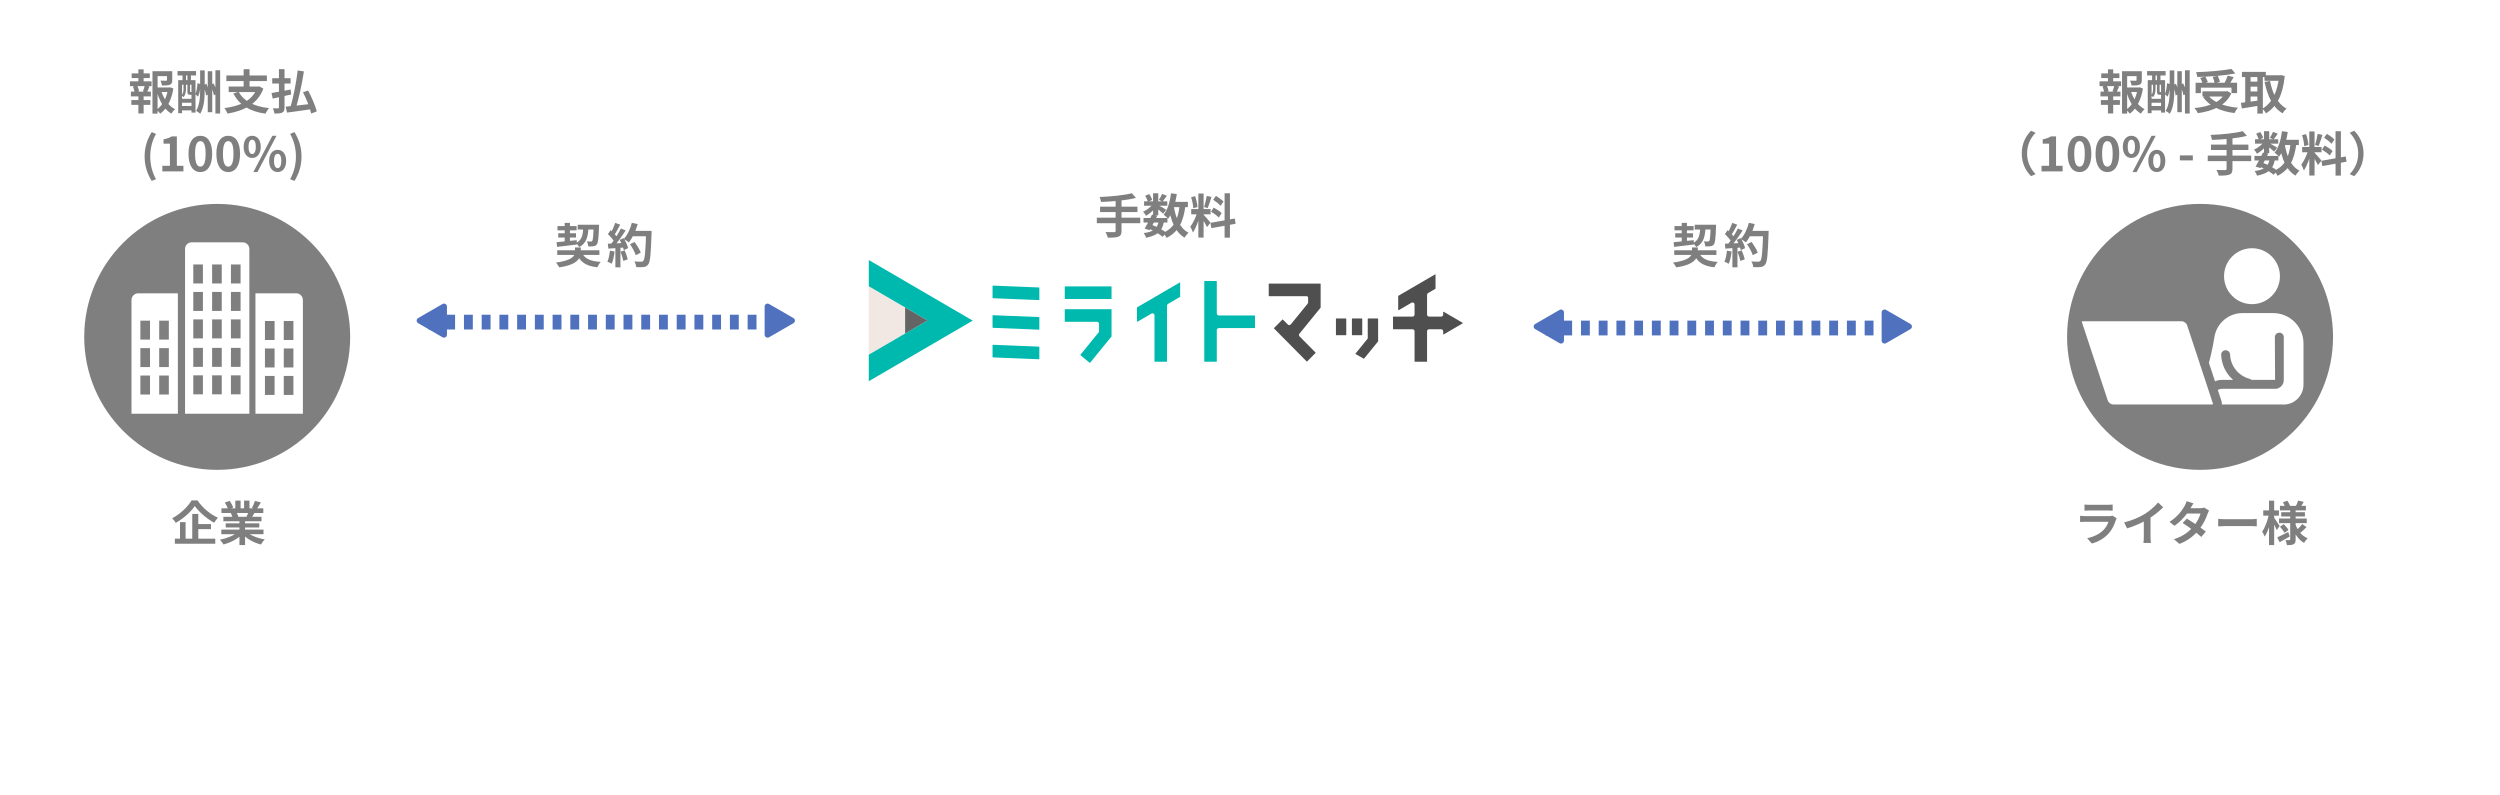 <svg width="846" height="269" viewBox="0 0 846 269" fill="none" xmlns="http://www.w3.org/2000/svg">
<rect width="846" height="269" fill="white"/>
<circle cx="73.5" cy="114" r="45" fill="#7F7F7F"/>
<g clip-path="url(#clip0_9130_1951)">
<path d="M81.413 95.924H78.15V89.501H81.413V95.924ZM81.413 105.218H78.15V98.798H81.413V105.218ZM81.413 114.513H78.15V108.091H81.413V114.513ZM81.413 124.145H78.15V117.722H81.413V124.145ZM81.413 133.44H78.15V127.019H81.413V133.44ZM75.04 95.924H71.778V89.501H75.04V95.924ZM75.04 105.218H71.778V98.798H75.04V105.218ZM75.04 114.513H71.778V108.091H75.04V114.513ZM75.04 124.145H71.778V117.722H75.04V124.145ZM75.04 133.44H71.778V127.019H75.04V133.44ZM68.668 95.924H65.405V89.501H68.668V95.924ZM68.668 105.218H65.405V98.798H68.668V105.218ZM68.668 114.513H65.405V108.091H68.668V114.513ZM68.668 124.145H65.405V117.722H68.668V124.145ZM68.668 133.44H65.405V127.019H68.668V133.44ZM82.125 82H64.871C63.626 82 62.617 83.009 62.617 84.254V140H84.379V84.254C84.379 83.009 83.37 82 82.125 82Z" fill="white"/>
<path d="M47.499 127.092H50.762V133.515H47.499V127.092ZM47.499 117.798H50.762V124.218H47.499V117.798ZM47.499 108.503H50.762V114.925H47.499V108.503ZM53.872 127.092H57.135V133.515H53.872V127.092ZM53.872 117.798H57.135V124.218H53.872V117.798ZM53.872 108.503H57.135V114.925H53.872V108.503ZM44.5 101.512V140.001H60.191V99.258H46.754C45.509 99.258 44.5 100.267 44.5 101.512Z" fill="white"/>
<path d="M99.29 115.058H96.027V108.635H99.29V115.058ZM99.29 124.352H96.027V117.93H99.29V124.352ZM99.29 133.647H96.027V127.225H99.29V133.647ZM92.917 115.058H89.655V108.635H92.917V115.058ZM92.917 124.352H89.655V117.93H92.917V124.352ZM92.917 133.647H89.655V127.225H92.917V133.647ZM100.244 99.258H86.445V140.001H102.496V101.512C102.496 100.267 101.487 99.258 100.242 99.258H100.244Z" fill="white"/>
</g>
<path d="M52.54 29.608H57.436V31.128H52.54V29.608ZM51.596 24.088H57.484V25.768H53.324V38.44H51.596V24.088ZM56.508 24.088H58.284V27.112C58.284 27.928 58.124 28.408 57.5 28.664C56.876 28.92 56.012 28.936 54.828 28.936C54.764 28.44 54.524 27.752 54.3 27.288C55.084 27.32 55.964 27.32 56.188 27.32C56.444 27.304 56.508 27.256 56.508 27.08V24.088ZM54.556 30.728C55.356 33.384 56.972 35.8 59.228 36.936C58.812 37.288 58.252 37.976 57.964 38.456C55.596 37.032 54.028 34.296 53.116 31.096L54.556 30.728ZM56.876 29.608H57.212L57.516 29.528L58.668 29.944C58.092 33.592 56.62 36.696 54.22 38.472C53.932 38.04 53.372 37.48 52.956 37.16C55.148 35.64 56.476 32.872 56.876 29.976V29.608ZM44.556 24.84H50.7V26.424H44.556V24.84ZM44.444 33.864H50.876V35.48H44.444V33.864ZM43.98 27.528H51.292V29.144H43.98V27.528ZM44.3 31H51.052V32.616H44.3V31ZM46.828 23.464H48.604V28.136H46.828V23.464ZM46.828 31.672H48.604V38.392H46.828V31.672ZM49.004 28.904L50.588 29.288C50.268 30.024 49.996 30.744 49.74 31.24L48.38 30.856C48.604 30.312 48.876 29.48 49.004 28.904ZM44.988 29.288L46.412 28.936C46.716 29.528 47.004 30.36 47.068 30.856L45.564 31.272C45.5 30.76 45.26 29.928 44.988 29.288ZM70.3 24.088H71.82V37.96H70.3V24.088ZM72.892 23.784H74.492V38.424H72.892V23.784ZM67.724 23.816H69.276V30.184C69.276 33.192 69.116 36.184 67.756 38.504C67.452 38.184 66.796 37.736 66.364 37.528C67.58 35.464 67.724 32.872 67.724 30.184V23.816ZM66.828 28.152L67.9 28.456C67.804 29.848 67.596 31.592 67.02 32.712L66.076 31.864C66.524 30.984 66.748 29.464 66.828 28.152ZM68.796 28.888L69.836 28.328C70.3 29.4 70.716 30.808 70.844 31.736L69.74 32.328C69.628 31.384 69.244 29.96 68.796 28.888ZM71.196 28.776L72.268 28.2C72.812 29.272 73.356 30.68 73.532 31.608L72.38 32.248C72.22 31.304 71.724 29.864 71.196 28.776ZM60.3 27.112H66.156V38.104H64.796V28.664H61.596V38.312H60.3V27.112ZM60.796 33.432H65.5V34.776H60.796V33.432ZM60.812 35.88H65.452V37.352H60.812V35.88ZM60.076 24.056H66.348V25.544H60.076V24.056ZM61.772 24.536H62.94V28.44H61.772V24.536ZM63.42 24.552H64.604V28.44H63.42V24.552ZM62.092 28.424H62.94V30.04C62.94 30.904 62.796 32.072 62.092 32.872C61.948 32.696 61.596 32.392 61.42 32.296C62.028 31.608 62.092 30.744 62.092 30.024V28.424ZM63.42 28.424H64.316V30.888C64.316 31.112 64.332 31.128 64.46 31.128C64.492 31.128 64.668 31.128 64.732 31.128C64.892 31.128 64.924 31.112 64.956 31.08C65.132 31.224 65.5 31.368 65.772 31.432C65.676 31.88 65.404 32.072 64.892 32.072C64.764 32.072 64.476 32.072 64.348 32.072C63.628 32.072 63.42 31.848 63.42 30.92V28.424ZM80.764 31.032C82.412 34.184 85.9 36.024 91.052 36.6C90.62 37.048 90.092 37.928 89.82 38.472C84.428 37.704 81.036 35.56 78.956 31.656L80.764 31.032ZM77.388 29.288H87.644V31.16H77.388V29.288ZM76.604 25.528H90.316V27.432H76.604V25.528ZM82.444 23.416H84.444V30.136H82.444V23.416ZM87.02 29.288H87.436L87.772 29.224L89.116 29.992C87.196 35.176 82.54 37.512 76.988 38.44C76.812 37.928 76.316 37.016 75.948 36.584C81.324 35.88 85.564 33.992 87.02 29.64V29.288ZM100.732 23.832L102.844 24.168C102.188 28.504 101.052 33.56 100.044 36.856L98.22 36.472C99.212 33.144 100.284 27.928 100.732 23.832ZM96.684 36.088C98.812 35.912 102.22 35.528 105.388 35.144L105.452 36.936C102.524 37.384 99.372 37.8 97.116 38.104L96.684 36.088ZM102.54 31.224L104.252 30.632C105.452 32.872 106.732 35.8 107.196 37.704L105.292 38.424C104.924 36.552 103.724 33.544 102.54 31.224ZM92.124 26.472H98.332V28.264H92.124V26.472ZM94.396 23.4H96.284V36.328C96.284 37.304 96.092 37.8 95.532 38.088C94.94 38.392 94.108 38.44 92.892 38.44C92.812 37.944 92.572 37.144 92.332 36.648C93.052 36.68 93.836 36.664 94.076 36.664C94.316 36.648 94.396 36.568 94.396 36.328V23.4ZM91.884 31.48C93.516 31.224 96.028 30.744 98.38 30.28L98.524 31.976C96.364 32.472 94.044 32.984 92.284 33.368L91.884 31.48ZM51.338 61.232C49.818 58.768 48.938 56.16 48.938 52.96C48.938 49.776 49.818 47.152 51.338 44.688L52.794 45.312C51.45 47.648 50.842 50.352 50.842 52.96C50.842 55.584 51.45 58.288 52.794 60.624L51.338 61.232ZM54.937 58V56.096H57.497V48.608H55.337V47.152C56.537 46.928 57.337 46.624 58.105 46.16H59.849V56.096H62.073V58H54.937ZM67.798 58.224C65.382 58.224 63.782 56.128 63.782 52.032C63.782 47.952 65.382 45.952 67.798 45.952C70.198 45.952 71.798 47.952 71.798 52.032C71.798 56.128 70.198 58.224 67.798 58.224ZM67.798 56.384C68.822 56.384 69.574 55.36 69.574 52.032C69.574 48.72 68.822 47.76 67.798 47.76C66.774 47.76 66.006 48.72 66.006 52.032C66.006 55.36 66.774 56.384 67.798 56.384ZM77.236 58.224C74.82 58.224 73.22 56.128 73.22 52.032C73.22 47.952 74.82 45.952 77.236 45.952C79.636 45.952 81.236 47.952 81.236 52.032C81.236 56.128 79.636 58.224 77.236 58.224ZM77.236 56.384C78.26 56.384 79.012 55.36 79.012 52.032C79.012 48.72 78.26 47.76 77.236 47.76C76.212 47.76 75.444 48.72 75.444 52.032C75.444 55.36 76.212 56.384 77.236 56.384ZM85.345 53.456C83.649 53.456 82.449 52.048 82.449 49.68C82.449 47.312 83.649 45.952 85.345 45.952C87.041 45.952 88.241 47.312 88.241 49.68C88.241 52.048 87.041 53.456 85.345 53.456ZM85.345 52.128C86.033 52.128 86.561 51.408 86.561 49.68C86.561 47.936 86.033 47.28 85.345 47.28C84.641 47.28 84.113 47.936 84.113 49.68C84.113 51.408 84.641 52.128 85.345 52.128ZM85.729 58.224L92.161 45.952H93.569L87.121 58.224H85.729ZM93.953 58.224C92.273 58.224 91.073 56.832 91.073 54.448C91.073 52.08 92.273 50.704 93.953 50.704C95.633 50.704 96.833 52.08 96.833 54.448C96.833 56.832 95.633 58.224 93.953 58.224ZM93.953 56.896C94.641 56.896 95.185 56.192 95.185 54.448C95.185 52.704 94.641 52.048 93.953 52.048C93.265 52.048 92.721 52.704 92.721 54.448C92.721 56.192 93.265 56.896 93.953 56.896ZM99.647 61.232L98.175 60.624C99.519 58.288 100.143 55.584 100.143 52.96C100.143 50.352 99.519 47.648 98.175 45.312L99.647 44.688C101.151 47.152 102.031 49.776 102.031 52.96C102.031 56.16 101.151 58.768 99.647 61.232Z" fill="#7F7F7F"/>
<path d="M65.92 171.24C64.608 173.192 62.144 175.432 59.488 176.936C59.232 176.488 58.688 175.784 58.256 175.384C61.04 173.944 63.632 171.4 64.832 169.336H66.832C68.56 171.896 71.184 174.072 73.76 175.192C73.28 175.688 72.832 176.328 72.464 176.904C69.984 175.528 67.296 173.224 65.92 171.24ZM66.016 177.352H71.392V179.064H66.016V177.352ZM59.168 182.28H72.848V184.008H59.168V182.28ZM65.056 173.912H67.104V183.208H65.056V173.912ZM60.912 176.68H62.8V183.16H60.912V176.68ZM74.896 179.208H89.168V180.776H74.896V179.208ZM74.928 172.024H89.104V173.608H74.928V172.024ZM75.584 174.888H88.496V176.392H75.584V174.888ZM76.384 177.096H87.744V178.488H76.384V177.096ZM81.024 175.656H82.928V184.44H81.024V175.656ZM79.632 169.4H81.424V172.776H79.632V169.4ZM82.592 169.4H84.416V172.664H82.592V169.4ZM80.672 179.912L82.176 180.584C80.656 182.248 78.096 183.608 75.632 184.248C75.376 183.784 74.816 183.048 74.4 182.648C76.816 182.184 79.36 181.128 80.672 179.912ZM83.312 179.864C84.608 181.128 87.104 182.12 89.6 182.536C89.168 182.936 88.592 183.736 88.304 184.264C85.776 183.624 83.328 182.264 81.824 180.456L83.312 179.864ZM86.272 169.528L88.288 170.008C87.776 170.888 87.232 171.752 86.816 172.344L85.264 171.864C85.632 171.208 86.048 170.232 86.272 169.528ZM84.16 172.968L86.192 173.432C85.76 174.2 85.344 174.904 85.008 175.416L83.376 174.952C83.664 174.376 84 173.56 84.16 172.968ZM76.08 170.04L77.728 169.48C78.192 170.168 78.72 171.128 78.944 171.752L77.2 172.376C77.024 171.752 76.512 170.776 76.08 170.04ZM78.112 173.624L79.968 173.336C80.24 173.784 80.544 174.408 80.672 174.84L78.72 175.176C78.624 174.76 78.352 174.088 78.112 173.624Z" fill="#7F7F7F"/>
<path d="M383.012 65.384L384.404 66.968C381.108 67.816 376.5 68.216 372.58 68.344C372.532 67.864 372.292 67.08 372.116 66.664C375.972 66.504 380.388 66.088 383.012 65.384ZM372.26 69.928H384.916V71.768H372.26V69.928ZM371.156 73.656H385.86V75.528H371.156V73.656ZM377.524 67.64H379.524V78.152C379.524 79.288 379.236 79.8 378.468 80.088C377.7 80.392 376.532 80.44 374.9 80.424C374.772 79.88 374.404 79.016 374.116 78.52C375.3 78.568 376.644 78.552 377.012 78.552C377.38 78.552 377.524 78.44 377.524 78.12V67.64ZM386.964 73.768H395.06V75.304H386.964V73.768ZM387.156 68.12H395.012V69.624H387.156V68.12ZM389.844 72.616L391.62 73C390.836 74.648 389.796 76.6 389.028 77.88L387.348 77.368C388.1 76.136 389.156 74.136 389.844 72.616ZM392.116 74.84L393.876 74.984C393.3 78.344 391.62 79.688 387.812 80.456C387.7 79.928 387.348 79.256 387.028 78.872C390.212 78.472 391.604 77.464 392.116 74.84ZM393.252 65.608L394.868 66.248C394.34 66.968 393.828 67.704 393.412 68.2L392.18 67.64C392.548 67.08 392.996 66.216 393.252 65.608ZM390.196 65.4H391.956V72.84H390.196V65.4ZM387.54 66.248L388.916 65.672C389.348 66.28 389.748 67.096 389.892 67.672L388.42 68.312C388.308 67.752 387.94 66.904 387.54 66.248ZM390.244 68.872L391.492 69.624C390.692 70.888 389.156 72.28 387.812 73.032C387.588 72.616 387.172 71.976 386.82 71.624C388.116 71.096 389.556 69.96 390.244 68.872ZM391.796 69.336C392.372 69.608 394.196 70.68 394.644 70.984L393.62 72.312C393.028 71.72 391.604 70.584 390.9 70.088L391.796 69.336ZM396.116 68.312H401.988V70.088H396.116V68.312ZM396.292 65.4L398.228 65.672C397.732 68.984 396.772 72.056 395.3 74.008C394.996 73.656 394.212 72.968 393.78 72.648C395.124 71.016 395.908 68.264 396.292 65.4ZM399.188 69.4L401.156 69.576C400.468 75.048 398.82 78.472 394.772 80.504C394.58 80.04 394.02 79.16 393.668 78.744C397.316 77.144 398.708 74.136 399.188 69.4ZM397.204 69.736C397.844 73.784 399.252 77.24 402.196 78.744C401.748 79.128 401.14 79.896 400.852 80.424C397.636 78.504 396.244 74.792 395.46 70.008L397.204 69.736ZM388.756 77.384L389.78 76.072C391.668 76.792 393.668 77.912 394.756 78.776L393.428 80.136C392.404 79.24 390.548 78.12 388.756 77.384ZM405.524 65.496H407.3V80.408H405.524V65.496ZM403.108 70.744H409.668V72.536H403.108V70.744ZM405.188 71.704L406.244 72.216C405.732 74.36 404.74 77.144 403.684 78.68C403.508 78.088 403.092 77.24 402.804 76.696C403.764 75.512 404.74 73.288 405.188 71.704ZM407.268 72.632C407.732 73.048 409.284 74.904 409.636 75.352L408.452 76.856C408.036 75.944 406.964 74.168 406.388 73.384L407.268 72.632ZM403.076 66.728L404.42 66.376C404.836 67.544 405.156 69.064 405.236 70.072L403.796 70.456C403.764 69.448 403.46 67.896 403.076 66.728ZM408.356 66.296L409.972 66.648C409.556 67.944 409.076 69.464 408.676 70.408L407.476 70.072C407.796 69.048 408.18 67.432 408.356 66.296ZM414.404 65.4H416.212V80.424H414.404V65.4ZM409.62 75.416L417.844 73.944L418.132 75.72L409.924 77.208L409.62 75.416ZM410.532 67.592L411.476 66.28C412.372 66.824 413.508 67.624 414.036 68.216L413.028 69.672C412.548 69.048 411.428 68.168 410.532 67.592ZM409.812 71.624L410.708 70.248C411.636 70.744 412.836 71.512 413.412 72.104L412.452 73.624C411.908 73.032 410.74 72.168 409.812 71.624Z" fill="#7F7F7F"/>
<path d="M306.291 112.851V104.033L294 96.867V120.017L306.291 112.851Z" fill="#F1E7E3"/>
<path d="M294 88V96.87L306.291 104.036L313.853 108.445L306.291 112.854L294 120.02V129L329.16 108.5L294 88Z" fill="#00B9AE"/>
<path d="M306.291 108.448V112.857L313.853 108.448L306.291 104.039V108.448Z" fill="#636463"/>
<path d="M336.028 96.649C335.989 96.647 335.951 96.66 335.922 96.686C335.907 96.7 335.895 96.716 335.887 96.735C335.879 96.753 335.875 96.773 335.875 96.794V100.773C335.875 100.809 335.889 100.844 335.913 100.871C335.937 100.898 335.971 100.915 336.006 100.918L351.543 101.547C351.587 101.552 351.632 101.539 351.668 101.511C351.683 101.497 351.695 101.48 351.703 101.461C351.711 101.443 351.715 101.422 351.715 101.402V97.424C351.715 97.388 351.702 97.353 351.679 97.326C351.656 97.3 351.623 97.282 351.588 97.278L336.047 96.649L336.028 96.649Z" fill="#00B9AE"/>
<path d="M336.028 106.664C335.989 106.663 335.951 106.676 335.922 106.702C335.907 106.715 335.895 106.732 335.887 106.751C335.879 106.769 335.875 106.789 335.875 106.81V110.788C335.875 110.825 335.888 110.86 335.913 110.887C335.937 110.914 335.971 110.931 336.007 110.934L351.543 111.562C351.565 111.566 351.588 111.564 351.609 111.558C351.631 111.551 351.651 111.54 351.668 111.526C351.683 111.512 351.695 111.495 351.703 111.477C351.711 111.458 351.715 111.438 351.715 111.418V107.439C351.715 107.404 351.702 107.369 351.679 107.342C351.656 107.316 351.624 107.298 351.589 107.294L336.047 106.665L336.028 106.664Z" fill="#00B9AE"/>
<path d="M360.43 96.914C360.398 96.914 360.368 96.927 360.346 96.949C360.323 96.972 360.311 97.003 360.311 97.035V101.067C360.311 101.099 360.323 101.129 360.346 101.152C360.368 101.175 360.398 101.187 360.43 101.187H376.029C376.061 101.187 376.091 101.175 376.114 101.152C376.136 101.129 376.149 101.099 376.149 101.067V97.035C376.149 97.02 376.146 97.004 376.139 96.989C376.133 96.975 376.125 96.961 376.114 96.95C376.103 96.939 376.089 96.93 376.075 96.924C376.06 96.918 376.045 96.915 376.029 96.915L360.43 96.914Z" fill="#00B9AE"/>
<path d="M407.651 95.086C407.619 95.086 407.589 95.099 407.566 95.121C407.544 95.144 407.531 95.175 407.531 95.207V122.296C407.531 122.328 407.544 122.358 407.566 122.381C407.589 122.404 407.619 122.416 407.651 122.416H411.643C411.675 122.416 411.705 122.404 411.728 122.381C411.75 122.358 411.763 122.328 411.763 122.296V111.71C411.763 111.527 411.835 111.351 411.964 111.222C412.092 111.092 412.266 111.019 412.448 111.019H424.564C424.595 111.019 424.626 111.006 424.648 110.984C424.67 110.961 424.683 110.93 424.683 110.898V106.866C424.683 106.85 424.68 106.834 424.674 106.82C424.668 106.805 424.659 106.792 424.648 106.78C424.637 106.769 424.624 106.76 424.609 106.754C424.595 106.748 424.579 106.745 424.564 106.745H412.448C412.267 106.745 412.093 106.672 411.964 106.542C411.836 106.413 411.764 106.237 411.764 106.053V95.207C411.764 95.175 411.751 95.145 411.729 95.122C411.706 95.1 411.676 95.087 411.644 95.087L407.651 95.086Z" fill="#00B9AE"/>
<path d="M452.198 107.773C452.166 107.773 452.136 107.786 452.113 107.809C452.091 107.831 452.078 107.862 452.078 107.894V113.305C452.078 113.337 452.091 113.367 452.113 113.39C452.136 113.413 452.166 113.425 452.198 113.425H455.456C455.488 113.425 455.518 113.413 455.541 113.39C455.563 113.367 455.576 113.337 455.576 113.305V107.895C455.576 107.863 455.563 107.832 455.541 107.81C455.518 107.787 455.488 107.774 455.456 107.774L452.198 107.773Z" fill="#504F4F"/>
<path d="M457.606 107.773C457.574 107.773 457.544 107.786 457.521 107.809C457.499 107.831 457.486 107.862 457.486 107.894V113.305C457.486 113.337 457.499 113.367 457.521 113.39C457.544 113.413 457.574 113.425 457.606 113.425H460.864C460.896 113.425 460.927 113.413 460.949 113.39C460.971 113.367 460.984 113.337 460.984 113.305V107.895C460.984 107.863 460.971 107.832 460.949 107.81C460.927 107.787 460.896 107.774 460.864 107.774L457.606 107.773Z" fill="#504F4F"/>
<path d="M360.43 104.625C360.398 104.625 360.368 104.638 360.346 104.66C360.323 104.683 360.311 104.714 360.311 104.746V108.777C360.311 108.809 360.323 108.84 360.346 108.863C360.368 108.885 360.398 108.898 360.43 108.898H371.232C371.413 108.898 371.587 108.971 371.716 109.1C371.844 109.23 371.916 109.406 371.916 109.589V112.311L365.632 120.03C365.622 120.042 365.614 120.057 365.61 120.072C365.605 120.087 365.604 120.103 365.605 120.119C365.607 120.135 365.611 120.15 365.619 120.164C365.626 120.178 365.636 120.191 365.649 120.201L368.733 122.762C368.745 122.772 368.759 122.78 368.774 122.784C368.789 122.789 368.805 122.791 368.821 122.789C368.837 122.788 368.852 122.783 368.866 122.775C368.88 122.768 368.892 122.758 368.902 122.745L376.122 113.877L376.15 113.8V104.748C376.15 104.716 376.137 104.684 376.114 104.661C376.091 104.638 376.06 104.625 376.028 104.625H360.43Z" fill="#00B9AE"/>
<path d="M336.028 116.672C335.989 116.67 335.951 116.684 335.922 116.709C335.907 116.723 335.896 116.74 335.887 116.758C335.879 116.777 335.875 116.797 335.875 116.818V120.796C335.875 120.833 335.889 120.868 335.913 120.895C335.937 120.921 335.971 120.938 336.006 120.942L351.543 121.571C351.565 121.573 351.587 121.571 351.609 121.565C351.63 121.559 351.65 121.548 351.668 121.534C351.683 121.52 351.695 121.503 351.703 121.485C351.711 121.466 351.715 121.446 351.715 121.425V117.447C351.715 117.411 351.702 117.377 351.679 117.35C351.656 117.323 351.623 117.306 351.588 117.302L336.047 116.673L336.028 116.672Z" fill="#00B9AE"/>
<path d="M434.048 108.106C434.016 108.106 433.985 108.119 433.963 108.142L431.14 110.993C431.128 111.004 431.119 111.018 431.113 111.032C431.107 111.047 431.104 111.063 431.104 111.079C431.104 111.095 431.107 111.111 431.113 111.126C431.119 111.141 431.128 111.154 431.14 111.165L442.17 122.305C442.182 122.316 442.195 122.325 442.21 122.332C442.224 122.338 442.24 122.341 442.256 122.341C442.272 122.341 442.287 122.338 442.302 122.332C442.317 122.325 442.33 122.316 442.341 122.305L445.164 119.454C445.175 119.443 445.184 119.429 445.19 119.414C445.196 119.4 445.2 119.384 445.2 119.368C445.2 119.352 445.196 119.336 445.19 119.321C445.184 119.306 445.175 119.293 445.164 119.282L439.776 113.841C439.655 113.719 439.583 113.557 439.575 113.385C439.567 113.213 439.623 113.045 439.731 112.912L446.876 104.137C446.894 104.115 446.903 104.088 446.903 104.06V96.082C446.903 96.05 446.891 96.019 446.868 95.996C446.846 95.974 446.816 95.961 446.784 95.961H429.461C429.43 95.961 429.399 95.974 429.377 95.996C429.354 96.019 429.342 96.05 429.342 96.082V100.113C429.342 100.145 429.354 100.176 429.377 100.198C429.399 100.221 429.43 100.234 429.461 100.234H442.116C442.186 100.225 442.257 100.231 442.324 100.252C442.391 100.273 442.453 100.308 442.506 100.355C442.558 100.402 442.6 100.46 442.628 100.526C442.657 100.591 442.671 100.661 442.67 100.732V102.322C442.67 102.482 442.615 102.637 442.514 102.761L436.806 109.77C436.746 109.845 436.67 109.906 436.585 109.949C436.499 109.992 436.406 110.017 436.311 110.022C436.215 110.027 436.12 110.013 436.03 109.978C435.941 109.943 435.86 109.89 435.793 109.821L434.132 108.142C434.11 108.12 434.079 108.107 434.048 108.106Z" fill="#504F4F"/>
<path d="M458.705 119.801L461.447 121.355C461.459 121.366 461.473 121.373 461.489 121.378C461.504 121.382 461.519 121.384 461.535 121.382C461.566 121.379 461.595 121.363 461.615 121.338L466.331 115.547C466.349 115.526 466.358 115.498 466.358 115.47V107.894C466.358 107.862 466.346 107.831 466.323 107.809C466.301 107.786 466.271 107.773 466.239 107.773H462.962C462.93 107.773 462.9 107.786 462.877 107.809C462.855 107.831 462.842 107.862 462.842 107.894V114.523L462.778 114.634L458.701 119.643C458.683 119.666 458.673 119.694 458.674 119.723C458.675 119.751 458.685 119.779 458.705 119.801Z" fill="#504F4F"/>
<path d="M389.997 106.02C390.118 106.02 390.236 106.052 390.34 106.113C390.445 106.173 390.531 106.26 390.592 106.366C390.652 106.471 390.683 106.59 390.682 106.712V122.291C390.682 122.323 390.695 122.354 390.717 122.377C390.74 122.399 390.77 122.412 390.802 122.412H394.794C394.826 122.412 394.856 122.399 394.879 122.377C394.901 122.354 394.914 122.323 394.914 122.291V103.441C394.914 103.32 394.945 103.2 395.005 103.095C395.065 102.99 395.152 102.903 395.256 102.842L399.304 100.479C399.323 100.468 399.338 100.453 399.348 100.434C399.359 100.416 399.364 100.395 399.364 100.373V95.716C399.365 95.695 399.359 95.673 399.349 95.655C399.338 95.636 399.323 95.621 399.305 95.61C399.286 95.599 399.265 95.594 399.244 95.594C399.223 95.594 399.202 95.6 399.184 95.611L384.808 104.005C384.79 104.015 384.775 104.031 384.764 104.049C384.753 104.068 384.748 104.089 384.748 104.11V108.735C384.748 108.759 384.755 108.784 384.767 108.805C384.78 108.826 384.797 108.844 384.818 108.856C384.839 108.868 384.863 108.874 384.888 108.874C384.912 108.874 384.936 108.868 384.957 108.855L389.656 106.113C389.76 106.052 389.877 106.02 389.997 106.02Z" fill="#00B9AE"/>
<path d="M471.512 107.143C471.48 107.143 471.45 107.156 471.428 107.179C471.405 107.201 471.393 107.232 471.393 107.264V111.296C471.393 111.328 471.405 111.358 471.428 111.381C471.45 111.404 471.48 111.416 471.512 111.416H478C478.181 111.416 478.355 111.489 478.484 111.619C478.612 111.749 478.684 111.924 478.684 112.108V122.292C478.684 122.324 478.697 122.354 478.719 122.377C478.742 122.4 478.772 122.412 478.804 122.412H482.796C482.828 122.412 482.858 122.4 482.881 122.377C482.903 122.354 482.916 122.324 482.916 122.292V112.11C482.916 111.926 482.988 111.751 483.117 111.621C483.245 111.491 483.419 111.418 483.6 111.418H487.69C487.871 111.418 488.045 111.491 488.174 111.621C488.302 111.751 488.374 111.926 488.374 112.11V113.057C488.374 113.078 488.379 113.099 488.39 113.118C488.4 113.137 488.416 113.152 488.434 113.163C488.452 113.174 488.473 113.179 488.495 113.179C488.516 113.179 488.537 113.173 488.555 113.162L494.939 109.44C494.958 109.429 494.973 109.414 494.984 109.396C494.994 109.377 495 109.356 494.999 109.334C494.999 109.313 494.994 109.292 494.983 109.273C494.973 109.255 494.957 109.239 494.939 109.229L488.555 105.507C488.537 105.496 488.516 105.49 488.495 105.49C488.473 105.489 488.452 105.495 488.434 105.506C488.416 105.516 488.4 105.532 488.39 105.551C488.379 105.569 488.374 105.591 488.374 105.612V106.452C488.374 106.635 488.302 106.811 488.174 106.94C488.045 107.07 487.871 107.143 487.69 107.143H483.602C483.421 107.143 483.247 107.07 483.119 106.94C482.99 106.811 482.918 106.635 482.918 106.452V99.77C482.918 99.649 482.95 99.529 483.01 99.424C483.07 99.319 483.156 99.232 483.26 99.171L485.724 97.735C485.742 97.724 485.757 97.709 485.768 97.69C485.778 97.672 485.784 97.651 485.784 97.629V92.974C485.784 92.952 485.779 92.931 485.768 92.912C485.758 92.894 485.742 92.878 485.724 92.868C485.706 92.857 485.685 92.851 485.663 92.852C485.642 92.852 485.621 92.858 485.603 92.869L473.211 100.094C473.193 100.104 473.178 100.119 473.167 100.138C473.156 100.156 473.151 100.177 473.151 100.199V104.854C473.15 104.876 473.156 104.897 473.166 104.916C473.177 104.934 473.192 104.95 473.21 104.96C473.229 104.971 473.25 104.977 473.271 104.977C473.292 104.976 473.313 104.971 473.331 104.96L477.657 102.438C477.761 102.377 477.88 102.345 478 102.345C478.12 102.345 478.238 102.377 478.342 102.438C478.446 102.499 478.532 102.586 478.593 102.691C478.653 102.796 478.684 102.915 478.684 103.037V106.452C478.684 106.635 478.612 106.811 478.484 106.94C478.355 107.07 478.181 107.143 478 107.143H471.512Z" fill="#504F4F"/>
<circle cx="744.5" cy="114" r="45" fill="#7F7F7F"/>
<g clip-path="url(#clip1_9130_1951)">
<path d="M769.262 105.945H758.88C754.196 105.934 750.195 109.296 749.391 113.903L749.28 114.52C748.961 116.338 748.641 118.223 748.178 120.075L747.506 122.808L749.556 129.035C750.272 128.715 751.055 128.55 751.848 128.55H755.684C753.281 126.445 751.76 123.403 751.639 120.053C751.628 119.226 752.289 118.532 753.127 118.521C753.964 118.51 754.648 119.171 754.659 120.009C754.824 123.888 757.502 127.194 761.249 128.186C761.514 128.252 761.734 128.385 761.922 128.55H769.89L769.813 114.024C769.846 113.241 770.474 112.613 771.257 112.58C772.094 112.547 772.8 113.186 772.833 114.024V128.627C772.833 130.258 771.51 131.581 769.879 131.581H751.837C751.363 131.581 750.911 131.702 750.504 131.945L751.727 135.659C751.859 136.056 751.903 136.463 751.881 136.882H772.083L772.767 136.904C776.492 136.904 779.501 133.884 779.501 130.159V116.206C779.501 110.552 774.916 105.956 769.262 105.956V105.945Z" fill="white"/>
<path d="M744.398 123.035L740.132 110.118C739.857 109.281 739.074 108.719 738.182 108.719H704.71C704.644 108.719 704.578 108.752 704.533 108.807C704.489 108.862 704.478 108.928 704.511 108.994L713.251 135.467C713.527 136.305 714.309 136.867 715.191 136.878H748.663C748.729 136.878 748.795 136.834 748.828 136.779C748.872 136.724 748.883 136.658 748.861 136.592L744.629 123.752C744.497 123.542 744.409 123.3 744.398 123.046V123.035Z" fill="white"/>
<path d="M762.075 102.924C767.3 102.924 771.532 98.691 771.532 93.467C771.532 88.243 767.3 84 762.075 84C756.851 84 752.619 88.232 752.619 93.467C752.619 98.691 756.862 102.924 762.075 102.924Z" fill="white"/>
</g>
<path d="M719.04 29.608H723.936V31.128H719.04V29.608ZM718.096 24.088H723.984V25.768H719.824V38.44H718.096V24.088ZM723.008 24.088H724.784V27.112C724.784 27.928 724.624 28.408 724 28.664C723.376 28.92 722.512 28.936 721.328 28.936C721.264 28.44 721.024 27.752 720.8 27.288C721.584 27.32 722.464 27.32 722.688 27.32C722.944 27.304 723.008 27.256 723.008 27.08V24.088ZM721.056 30.728C721.856 33.384 723.472 35.8 725.728 36.936C725.312 37.288 724.752 37.976 724.464 38.456C722.096 37.032 720.528 34.296 719.616 31.096L721.056 30.728ZM723.376 29.608H723.712L724.016 29.528L725.168 29.944C724.592 33.592 723.12 36.696 720.72 38.472C720.432 38.04 719.872 37.48 719.456 37.16C721.648 35.64 722.976 32.872 723.376 29.976V29.608ZM711.056 24.84H717.2V26.424H711.056V24.84ZM710.944 33.864H717.376V35.48H710.944V33.864ZM710.48 27.528H717.792V29.144H710.48V27.528ZM710.8 31H717.552V32.616H710.8V31ZM713.328 23.464H715.104V28.136H713.328V23.464ZM713.328 31.672H715.104V38.392H713.328V31.672ZM715.504 28.904L717.088 29.288C716.768 30.024 716.496 30.744 716.24 31.24L714.88 30.856C715.104 30.312 715.376 29.48 715.504 28.904ZM711.488 29.288L712.912 28.936C713.216 29.528 713.504 30.36 713.568 30.856L712.064 31.272C712 30.76 711.76 29.928 711.488 29.288ZM736.8 24.088H738.32V37.96H736.8V24.088ZM739.392 23.784H740.992V38.424H739.392V23.784ZM734.224 23.816H735.776V30.184C735.776 33.192 735.616 36.184 734.256 38.504C733.952 38.184 733.296 37.736 732.864 37.528C734.08 35.464 734.224 32.872 734.224 30.184V23.816ZM733.328 28.152L734.4 28.456C734.304 29.848 734.096 31.592 733.52 32.712L732.576 31.864C733.024 30.984 733.248 29.464 733.328 28.152ZM735.296 28.888L736.336 28.328C736.8 29.4 737.216 30.808 737.344 31.736L736.24 32.328C736.128 31.384 735.744 29.96 735.296 28.888ZM737.696 28.776L738.768 28.2C739.312 29.272 739.856 30.68 740.032 31.608L738.88 32.248C738.72 31.304 738.224 29.864 737.696 28.776ZM726.8 27.112H732.656V38.104H731.296V28.664H728.096V38.312H726.8V27.112ZM727.296 33.432H732V34.776H727.296V33.432ZM727.312 35.88H731.952V37.352H727.312V35.88ZM726.576 24.056H732.848V25.544H726.576V24.056ZM728.272 24.536H729.44V28.44H728.272V24.536ZM729.92 24.552H731.104V28.44H729.92V24.552ZM728.592 28.424H729.44V30.04C729.44 30.904 729.296 32.072 728.592 32.872C728.448 32.696 728.096 32.392 727.92 32.296C728.528 31.608 728.592 30.744 728.592 30.024V28.424ZM729.92 28.424H730.816V30.888C730.816 31.112 730.832 31.128 730.96 31.128C730.992 31.128 731.168 31.128 731.232 31.128C731.392 31.128 731.424 31.112 731.456 31.08C731.632 31.224 732 31.368 732.272 31.432C732.176 31.88 731.904 32.072 731.392 32.072C731.264 32.072 730.976 32.072 730.848 32.072C730.128 32.072 729.92 31.848 729.92 30.92V28.424ZM742.992 28.008H757.024V31.512H755.136V29.672H744.784V31.512H742.992V28.008ZM745.312 30.904H753.744V32.664H745.312V30.904ZM755.136 23.32L756.432 24.872C752.816 25.576 747.824 25.928 743.568 26.056C743.536 25.576 743.312 24.84 743.136 24.424C747.376 24.28 752.192 23.896 755.136 23.32ZM744.544 26.36L746.224 25.896C746.592 26.472 746.992 27.24 747.136 27.768L745.376 28.296C745.248 27.768 744.88 26.968 744.544 26.36ZM748.768 26.024L750.464 25.64C750.8 26.28 751.12 27.144 751.2 27.72L749.408 28.152C749.344 27.592 749.072 26.696 748.768 26.024ZM753.856 25.608L755.888 26.088C755.328 27.08 754.688 28.12 754.208 28.808L752.64 28.344C753.072 27.576 753.584 26.44 753.856 25.608ZM753.04 30.904H753.44L753.776 30.84L755.072 31.608C753.168 35.8 748.784 37.576 743.744 38.296C743.552 37.816 743.008 36.968 742.624 36.568C747.552 36.072 751.6 34.616 753.04 31.208V30.904ZM747.2 32.2C748.992 34.632 752.656 36.024 757.312 36.456C756.912 36.888 756.384 37.72 756.144 38.264C751.328 37.64 747.76 35.96 745.52 32.888L747.2 32.2ZM766.304 25.464H771.76V27.336H766.304V25.464ZM758.672 24.312H766.752V26.088H758.672V24.312ZM760.784 27.624H764.64V29.336H760.784V27.624ZM760.784 30.952H764.64V32.664H760.784V30.952ZM771.232 25.464H771.568L771.904 25.416L773.152 25.72C772.528 32.2 770.432 36.136 766.816 38.344C766.528 37.848 765.984 37.128 765.552 36.76C768.736 35.096 770.704 31.16 771.232 25.88V25.464ZM768.176 27.384C768.96 31.544 770.672 35.08 773.744 36.744C773.312 37.112 772.72 37.848 772.416 38.344C769.056 36.312 767.344 32.568 766.336 27.736L768.176 27.384ZM759.776 25.048H761.6V35.512H759.776V25.048ZM763.888 25.048H765.744V38.44H763.888V25.048ZM758.304 34.808C759.888 34.632 762.272 34.312 764.528 33.992L764.64 35.736C762.56 36.104 760.336 36.456 758.656 36.712L758.304 34.808ZM684.163 51.92C684.163 48.512 685.587 45.952 687.315 44.24L688.835 44.928C687.219 46.64 685.971 48.864 685.971 51.92C685.971 54.992 687.219 57.216 688.835 58.928L687.315 59.616C685.587 57.904 684.163 55.344 684.163 51.92ZM690.851 58V56.096H693.411V48.608H691.251V47.152C692.451 46.928 693.251 46.624 694.019 46.16H695.763V56.096H697.987V58H690.851ZM703.712 58.224C701.296 58.224 699.696 56.128 699.696 52.032C699.696 47.952 701.296 45.952 703.712 45.952C706.112 45.952 707.712 47.952 707.712 52.032C707.712 56.128 706.112 58.224 703.712 58.224ZM703.712 56.384C704.736 56.384 705.488 55.36 705.488 52.032C705.488 48.72 704.736 47.76 703.712 47.76C702.688 47.76 701.92 48.72 701.92 52.032C701.92 55.36 702.688 56.384 703.712 56.384ZM713.15 58.224C710.734 58.224 709.134 56.128 709.134 52.032C709.134 47.952 710.734 45.952 713.15 45.952C715.55 45.952 717.15 47.952 717.15 52.032C717.15 56.128 715.55 58.224 713.15 58.224ZM713.15 56.384C714.174 56.384 714.926 55.36 714.926 52.032C714.926 48.72 714.174 47.76 713.15 47.76C712.126 47.76 711.358 48.72 711.358 52.032C711.358 55.36 712.126 56.384 713.15 56.384ZM721.259 53.456C719.563 53.456 718.363 52.048 718.363 49.68C718.363 47.312 719.563 45.952 721.259 45.952C722.955 45.952 724.155 47.312 724.155 49.68C724.155 52.048 722.955 53.456 721.259 53.456ZM721.259 52.128C721.947 52.128 722.475 51.408 722.475 49.68C722.475 47.936 721.947 47.28 721.259 47.28C720.555 47.28 720.027 47.936 720.027 49.68C720.027 51.408 720.555 52.128 721.259 52.128ZM721.643 58.224L728.075 45.952H729.483L723.035 58.224H721.643ZM729.867 58.224C728.187 58.224 726.987 56.832 726.987 54.448C726.987 52.08 728.187 50.704 729.867 50.704C731.547 50.704 732.747 52.08 732.747 54.448C732.747 56.832 731.547 58.224 729.867 58.224ZM729.867 56.896C730.555 56.896 731.099 56.192 731.099 54.448C731.099 52.704 730.555 52.048 729.867 52.048C729.179 52.048 728.635 52.704 728.635 54.448C728.635 56.192 729.179 56.896 729.867 56.896ZM737.666 54.272V52.592H742.05V54.272H737.666ZM758.957 44.384L760.349 45.968C757.053 46.816 752.445 47.216 748.525 47.344C748.477 46.864 748.237 46.08 748.061 45.664C751.917 45.504 756.333 45.088 758.957 44.384ZM748.205 48.928H760.861V50.768H748.205V48.928ZM747.101 52.656H761.805V54.528H747.101V52.656ZM753.469 46.64H755.469V57.152C755.469 58.288 755.181 58.8 754.413 59.088C753.645 59.392 752.477 59.44 750.845 59.424C750.717 58.88 750.349 58.016 750.061 57.52C751.245 57.568 752.589 57.552 752.957 57.552C753.325 57.552 753.469 57.44 753.469 57.12V46.64ZM762.909 52.768H771.005V54.304H762.909V52.768ZM763.101 47.12H770.957V48.624H763.101V47.12ZM765.789 51.616L767.565 52C766.781 53.648 765.741 55.6 764.973 56.88L763.293 56.368C764.045 55.136 765.101 53.136 765.789 51.616ZM768.061 53.84L769.821 53.984C769.245 57.344 767.565 58.688 763.757 59.456C763.645 58.928 763.293 58.256 762.973 57.872C766.157 57.472 767.549 56.464 768.061 53.84ZM769.197 44.608L770.813 45.248C770.285 45.968 769.773 46.704 769.357 47.2L768.125 46.64C768.493 46.08 768.941 45.216 769.197 44.608ZM766.141 44.4H767.901V51.84H766.141V44.4ZM763.485 45.248L764.861 44.672C765.293 45.28 765.693 46.096 765.837 46.672L764.365 47.312C764.253 46.752 763.885 45.904 763.485 45.248ZM766.189 47.872L767.437 48.624C766.637 49.888 765.101 51.28 763.757 52.032C763.533 51.616 763.117 50.976 762.765 50.624C764.061 50.096 765.501 48.96 766.189 47.872ZM767.741 48.336C768.317 48.608 770.141 49.68 770.589 49.984L769.565 51.312C768.973 50.72 767.549 49.584 766.845 49.088L767.741 48.336ZM772.061 47.312H777.933V49.088H772.061V47.312ZM772.237 44.4L774.173 44.672C773.677 47.984 772.717 51.056 771.245 53.008C770.941 52.656 770.157 51.968 769.725 51.648C771.069 50.016 771.853 47.264 772.237 44.4ZM775.133 48.4L777.101 48.576C776.413 54.048 774.765 57.472 770.717 59.504C770.525 59.04 769.965 58.16 769.613 57.744C773.261 56.144 774.653 53.136 775.133 48.4ZM773.149 48.736C773.789 52.784 775.197 56.24 778.141 57.744C777.693 58.128 777.085 58.896 776.797 59.424C773.581 57.504 772.189 53.792 771.405 49.008L773.149 48.736ZM764.701 56.384L765.725 55.072C767.613 55.792 769.613 56.912 770.701 57.776L769.373 59.136C768.349 58.24 766.493 57.12 764.701 56.384ZM781.469 44.496H783.245V59.408H781.469V44.496ZM779.053 49.744H785.613V51.536H779.053V49.744ZM781.133 50.704L782.189 51.216C781.677 53.36 780.685 56.144 779.629 57.68C779.453 57.088 779.037 56.24 778.749 55.696C779.709 54.512 780.685 52.288 781.133 50.704ZM783.213 51.632C783.677 52.048 785.229 53.904 785.581 54.352L784.397 55.856C783.981 54.944 782.909 53.168 782.333 52.384L783.213 51.632ZM779.021 45.728L780.365 45.376C780.781 46.544 781.101 48.064 781.181 49.072L779.741 49.456C779.709 48.448 779.405 46.896 779.021 45.728ZM784.301 45.296L785.917 45.648C785.501 46.944 785.021 48.464 784.621 49.408L783.421 49.072C783.741 48.048 784.125 46.432 784.301 45.296ZM790.349 44.4H792.157V59.424H790.349V44.4ZM785.565 54.416L793.789 52.944L794.077 54.72L785.869 56.208L785.565 54.416ZM786.477 46.592L787.421 45.28C788.317 45.824 789.453 46.624 789.981 47.216L788.973 48.672C788.493 48.048 787.373 47.168 786.477 46.592ZM785.757 50.624L786.653 49.248C787.581 49.744 788.781 50.512 789.357 51.104L788.397 52.624C787.853 52.032 786.685 51.168 785.757 50.624ZM799.821 51.92C799.821 55.344 798.397 57.904 796.669 59.616L795.149 58.928C796.765 57.216 798.013 54.992 798.013 51.92C798.013 48.864 796.765 46.64 795.149 44.928L796.669 44.24C798.397 45.952 799.821 48.512 799.821 51.92Z" fill="#7F7F7F"/>
<path d="M705.388 170.728C705.82 170.792 706.508 170.824 707.052 170.824C708.06 170.824 712.268 170.824 713.196 170.824C713.708 170.824 714.492 170.792 714.924 170.728V172.808C714.508 172.776 713.756 172.744 713.164 172.744C712.284 172.744 707.996 172.744 707.052 172.744C706.524 172.744 705.852 172.76 705.388 172.808V170.728ZM716.284 175.384C716.172 175.592 716.028 175.88 715.98 176.04C715.484 177.592 714.796 179.16 713.612 180.472C711.996 182.28 709.948 183.352 707.9 183.944L706.3 182.136C708.716 181.624 710.62 180.584 711.852 179.32C712.7 178.456 713.212 177.448 713.484 176.568C712.684 176.568 707.196 176.568 705.772 176.568C705.372 176.568 704.572 176.584 703.9 176.632V174.552C704.588 174.616 705.26 174.664 705.772 174.664C706.86 174.664 712.588 174.664 713.676 174.664C714.204 174.664 714.636 174.6 714.86 174.488L716.284 175.384ZM718.812 176.792C721.676 176.056 724.012 175.016 725.804 173.912C727.436 172.904 729.26 171.304 730.3 170.04L732.028 171.672C730.572 173.144 728.62 174.648 726.732 175.784C724.924 176.856 722.332 178.056 719.804 178.808L718.812 176.792ZM725.468 174.952L727.74 174.408V181.624C727.74 182.328 727.772 183.32 727.884 183.72H725.34C725.404 183.336 725.468 182.328 725.468 181.624V174.952ZM740.028 175.512C741.996 176.648 744.956 178.696 746.444 179.88L744.908 181.704C743.516 180.392 740.476 178.152 738.604 176.968L740.028 175.512ZM747.564 172.792C747.372 173.096 747.164 173.544 747.02 173.944C746.54 175.416 745.564 177.464 744.124 179.24C742.62 181.112 740.572 182.904 737.516 184.056L735.66 182.456C739.004 181.416 740.908 179.736 742.284 178.136C743.356 176.872 744.348 175.032 744.652 173.784H739.244L739.98 171.976H744.54C745.036 171.976 745.564 171.896 745.932 171.784L747.564 172.792ZM742.268 170.328C741.884 170.888 741.468 171.624 741.276 171.96C740.204 173.896 738.156 176.344 735.852 177.928L734.14 176.6C736.94 174.872 738.412 172.68 739.228 171.288C739.468 170.904 739.804 170.168 739.948 169.608L742.268 170.328ZM750.636 175.592C751.228 175.64 752.38 175.704 753.212 175.704C755.1 175.704 760.38 175.704 761.804 175.704C762.556 175.704 763.26 175.624 763.692 175.592V178.12C763.308 178.104 762.492 178.024 761.82 178.024C760.364 178.024 755.1 178.024 753.212 178.024C752.316 178.024 751.244 178.072 750.636 178.12V175.592ZM771.532 171.192H780.316V172.712H771.532V171.192ZM771.964 173.336H779.98V174.776H771.964V173.336ZM771.228 175.464H780.604V177.032H771.228V175.464ZM777.692 169.384L779.596 169.848C779.164 170.568 778.732 171.272 778.412 171.736L776.908 171.304C777.196 170.744 777.532 169.944 777.692 169.384ZM772.556 169.944L774.06 169.448C774.428 169.992 774.828 170.728 774.972 171.224L773.372 171.8C773.244 171.304 772.892 170.52 772.556 169.944ZM779.084 177.336L780.524 178.36C779.82 179.096 778.972 179.88 778.332 180.392L777.1 179.448C777.724 178.92 778.588 178.008 779.084 177.336ZM771.532 178.248L772.844 177.384C773.42 177.976 774.124 178.792 774.444 179.352L773.068 180.312C772.78 179.736 772.108 178.872 771.532 178.248ZM770.604 181.864C771.564 181.432 772.972 180.712 774.348 180.008L774.844 181.56C773.724 182.216 772.46 182.92 771.436 183.48L770.604 181.864ZM775.004 172.216H776.844V182.536C776.844 183.4 776.7 183.864 776.188 184.152C775.66 184.44 774.892 184.472 773.884 184.472C773.836 183.976 773.612 183.224 773.388 182.776C773.932 182.792 774.556 182.792 774.748 182.792C774.94 182.792 775.004 182.712 775.004 182.536V172.216ZM776.748 177.336C777.452 179.48 778.86 181.32 780.908 182.152C780.524 182.504 779.964 183.208 779.692 183.704C777.612 182.552 776.252 180.312 775.5 177.624L776.748 177.336ZM765.884 172.728H771.18V174.504H765.884V172.728ZM767.836 169.416H769.58V184.44H767.836V169.416ZM767.804 173.944L768.876 174.312C768.412 176.84 767.5 179.928 766.364 181.576C766.204 181.064 765.788 180.328 765.516 179.88C766.54 178.488 767.436 175.976 767.804 173.944ZM769.5 175.112C769.852 175.544 771.164 177.56 771.436 178.008L770.444 179.384C770.092 178.456 769.132 176.632 768.7 175.88L769.5 175.112Z" fill="#7F7F7F"/>
<path d="M566.564 84.68H580.836V86.28H566.564V84.68ZM566.644 76.504H573.124V77.944H566.644V76.504ZM573.492 76.056H579.588V77.672H573.492V76.056ZM566.9 78.936H572.916V80.376H566.9V78.936ZM574.868 85.4C575.764 87.496 577.748 88.424 581.3 88.632C580.868 89.064 580.372 89.896 580.132 90.456C576.196 90.008 574.276 88.648 573.092 85.64L574.868 85.4ZM578.9 76.056H580.724C580.724 76.056 580.724 76.552 580.708 76.76C580.564 80.632 580.388 82.168 579.972 82.696C579.668 83.112 579.332 83.256 578.852 83.32C578.452 83.384 577.796 83.4 577.076 83.384C577.044 82.856 576.852 82.136 576.58 81.672C577.14 81.736 577.652 81.736 577.908 81.736C578.132 81.736 578.26 81.704 578.404 81.528C578.66 81.224 578.788 79.912 578.9 76.344V76.056ZM566.356 81.96C568.084 81.816 570.692 81.528 573.156 81.272L573.204 82.744C570.82 83.048 568.34 83.336 566.516 83.544L566.356 81.96ZM575.38 76.616H577.172C577.028 79.864 576.612 82.216 574.004 83.624C573.796 83.208 573.316 82.584 572.932 82.264C575.06 81.16 575.284 79.288 575.38 76.616ZM569.092 75.416H570.868V82.04L569.092 82.248V75.416ZM572.58 83.736H574.532V85.288C574.532 87.288 573.508 89.576 567.252 90.472C567.028 90.008 566.516 89.288 566.148 88.856C571.732 88.104 572.58 86.536 572.58 85.224V83.736ZM591.188 82.664L592.724 81.88C593.556 82.984 594.468 84.472 594.82 85.496L593.14 86.36C592.852 85.368 592.004 83.816 591.188 82.664ZM591.716 78.136H597.46V79.944H591.716V78.136ZM596.644 78.136H598.5C598.5 78.136 598.5 78.776 598.484 79.016C598.244 86.072 598.036 88.616 597.364 89.464C596.916 90.072 596.484 90.248 595.812 90.36C595.22 90.44 594.244 90.44 593.3 90.392C593.268 89.848 593.012 89.016 592.66 88.472C593.668 88.552 594.596 88.552 595.012 88.552C595.332 88.552 595.524 88.504 595.7 88.28C596.228 87.736 596.452 85.032 596.644 78.52V78.136ZM591.812 75.4L593.796 75.832C593.124 78.216 592.02 80.568 590.804 82.024C590.42 81.704 589.572 81.128 589.092 80.856C590.308 79.592 591.284 77.496 591.812 75.4ZM586.18 75.432L587.876 76.024C587.22 77.272 586.468 78.696 585.844 79.576L584.548 79.048C585.124 78.088 585.812 76.552 586.18 75.432ZM588.1 77.32L589.716 77.992C588.532 79.832 586.964 82.056 585.732 83.416L584.564 82.824C585.796 81.384 587.252 79.032 588.1 77.32ZM583.716 79.224L584.612 77.896C585.476 78.632 586.468 79.656 586.884 80.36L585.908 81.864C585.508 81.096 584.532 79.992 583.716 79.224ZM587.7 81.176L589.06 80.584C589.7 81.656 590.34 83.048 590.548 83.976L589.092 84.648C588.9 83.736 588.308 82.28 587.7 81.176ZM583.7 82.472C585.188 82.424 587.396 82.328 589.54 82.216V83.736C587.524 83.896 585.444 84.04 583.86 84.136L583.7 82.472ZM587.988 85.192L589.396 84.728C589.812 85.688 590.244 86.936 590.436 87.752L588.932 88.296C588.788 87.464 588.372 86.168 587.988 85.192ZM584.388 84.824L585.972 85.096C585.812 86.632 585.46 88.232 584.996 89.256C584.66 89.048 583.94 88.712 583.54 88.552C584.004 87.608 584.26 86.184 584.388 84.824ZM586.244 83.32H587.956V90.456H586.244V83.32Z" fill="#7F7F7F"/>
<path d="M523 111H642" stroke="#4F71BE" stroke-width="5" stroke-miterlimit="11.474" stroke-dasharray="3 3"/>
<path d="M519.5 111.366C518.833 110.981 518.833 110.019 519.5 109.634L527.75 104.871C528.417 104.486 529.25 104.967 529.25 105.737V115.263C529.25 116.033 528.417 116.514 527.75 116.129L519.5 111.366Z" fill="#4F71BE"/>
<path d="M646.5 109.634C647.167 110.019 647.167 110.981 646.5 111.366L638.25 116.129C637.583 116.514 636.75 116.033 636.75 115.263V105.737C636.75 104.967 637.583 104.486 638.25 104.871L646.5 109.634Z" fill="#4F71BE"/>
<path d="M188.564 84.68H202.836V86.28H188.564V84.68ZM188.644 76.504H195.124V77.944H188.644V76.504ZM195.492 76.056H201.588V77.672H195.492V76.056ZM188.9 78.936H194.916V80.376H188.9V78.936ZM196.868 85.4C197.764 87.496 199.748 88.424 203.3 88.632C202.868 89.064 202.372 89.896 202.132 90.456C198.196 90.008 196.276 88.648 195.092 85.64L196.868 85.4ZM200.9 76.056H202.724C202.724 76.056 202.724 76.552 202.708 76.76C202.564 80.632 202.388 82.168 201.972 82.696C201.668 83.112 201.332 83.256 200.852 83.32C200.452 83.384 199.796 83.4 199.076 83.384C199.044 82.856 198.852 82.136 198.58 81.672C199.14 81.736 199.652 81.736 199.908 81.736C200.132 81.736 200.26 81.704 200.404 81.528C200.66 81.224 200.788 79.912 200.9 76.344V76.056ZM188.356 81.96C190.084 81.816 192.692 81.528 195.156 81.272L195.204 82.744C192.82 83.048 190.34 83.336 188.516 83.544L188.356 81.96ZM197.38 76.616H199.172C199.028 79.864 198.612 82.216 196.004 83.624C195.796 83.208 195.316 82.584 194.932 82.264C197.06 81.16 197.284 79.288 197.38 76.616ZM191.092 75.416H192.868V82.04L191.092 82.248V75.416ZM194.58 83.736H196.532V85.288C196.532 87.288 195.508 89.576 189.252 90.472C189.028 90.008 188.516 89.288 188.148 88.856C193.732 88.104 194.58 86.536 194.58 85.224V83.736ZM213.188 82.664L214.724 81.88C215.556 82.984 216.468 84.472 216.82 85.496L215.14 86.36C214.852 85.368 214.004 83.816 213.188 82.664ZM213.716 78.136H219.46V79.944H213.716V78.136ZM218.644 78.136H220.5C220.5 78.136 220.5 78.776 220.484 79.016C220.244 86.072 220.036 88.616 219.364 89.464C218.916 90.072 218.484 90.248 217.812 90.36C217.22 90.44 216.244 90.44 215.3 90.392C215.268 89.848 215.012 89.016 214.66 88.472C215.668 88.552 216.596 88.552 217.012 88.552C217.332 88.552 217.524 88.504 217.7 88.28C218.228 87.736 218.452 85.032 218.644 78.52V78.136ZM213.812 75.4L215.796 75.832C215.124 78.216 214.02 80.568 212.804 82.024C212.42 81.704 211.572 81.128 211.092 80.856C212.308 79.592 213.284 77.496 213.812 75.4ZM208.18 75.432L209.876 76.024C209.22 77.272 208.468 78.696 207.844 79.576L206.548 79.048C207.124 78.088 207.812 76.552 208.18 75.432ZM210.1 77.32L211.716 77.992C210.532 79.832 208.964 82.056 207.732 83.416L206.564 82.824C207.796 81.384 209.252 79.032 210.1 77.32ZM205.716 79.224L206.612 77.896C207.476 78.632 208.468 79.656 208.884 80.36L207.908 81.864C207.508 81.096 206.532 79.992 205.716 79.224ZM209.7 81.176L211.06 80.584C211.7 81.656 212.34 83.048 212.548 83.976L211.092 84.648C210.9 83.736 210.308 82.28 209.7 81.176ZM205.7 82.472C207.188 82.424 209.396 82.328 211.54 82.216V83.736C209.524 83.896 207.444 84.04 205.86 84.136L205.7 82.472ZM209.988 85.192L211.396 84.728C211.812 85.688 212.244 86.936 212.436 87.752L210.932 88.296C210.788 87.464 210.372 86.168 209.988 85.192ZM206.388 84.824L207.972 85.096C207.812 86.632 207.46 88.232 206.996 89.256C206.66 89.048 205.94 88.712 205.54 88.552C206.004 87.608 206.26 86.184 206.388 84.824ZM208.244 83.32H209.956V90.456H208.244V83.32Z" fill="#7F7F7F"/>
<path d="M145 109H264" stroke="#4F71BE" stroke-width="5" stroke-miterlimit="11.474" stroke-dasharray="3 3"/>
<path d="M141.5 109.366C140.833 108.981 140.833 108.019 141.5 107.634L149.75 102.871C150.417 102.486 151.25 102.967 151.25 103.737V113.263C151.25 114.033 150.417 114.514 149.75 114.129L141.5 109.366Z" fill="#4F71BE"/>
<path d="M268.5 107.634C269.167 108.019 269.167 108.981 268.5 109.366L260.25 114.129C259.583 114.514 258.75 114.033 258.75 113.263V103.737C258.75 102.967 259.583 102.486 260.25 102.871L268.5 107.634Z" fill="#4F71BE"/>
<defs>
<clipPath id="clip0_9130_1951">
<rect width="58" height="58" fill="white" transform="translate(44.5 82)"/>
</clipPath>
<clipPath id="clip1_9130_1951">
<rect width="75" height="52.88" fill="white" transform="translate(704.5 84)"/>
</clipPath>
</defs>
</svg>
